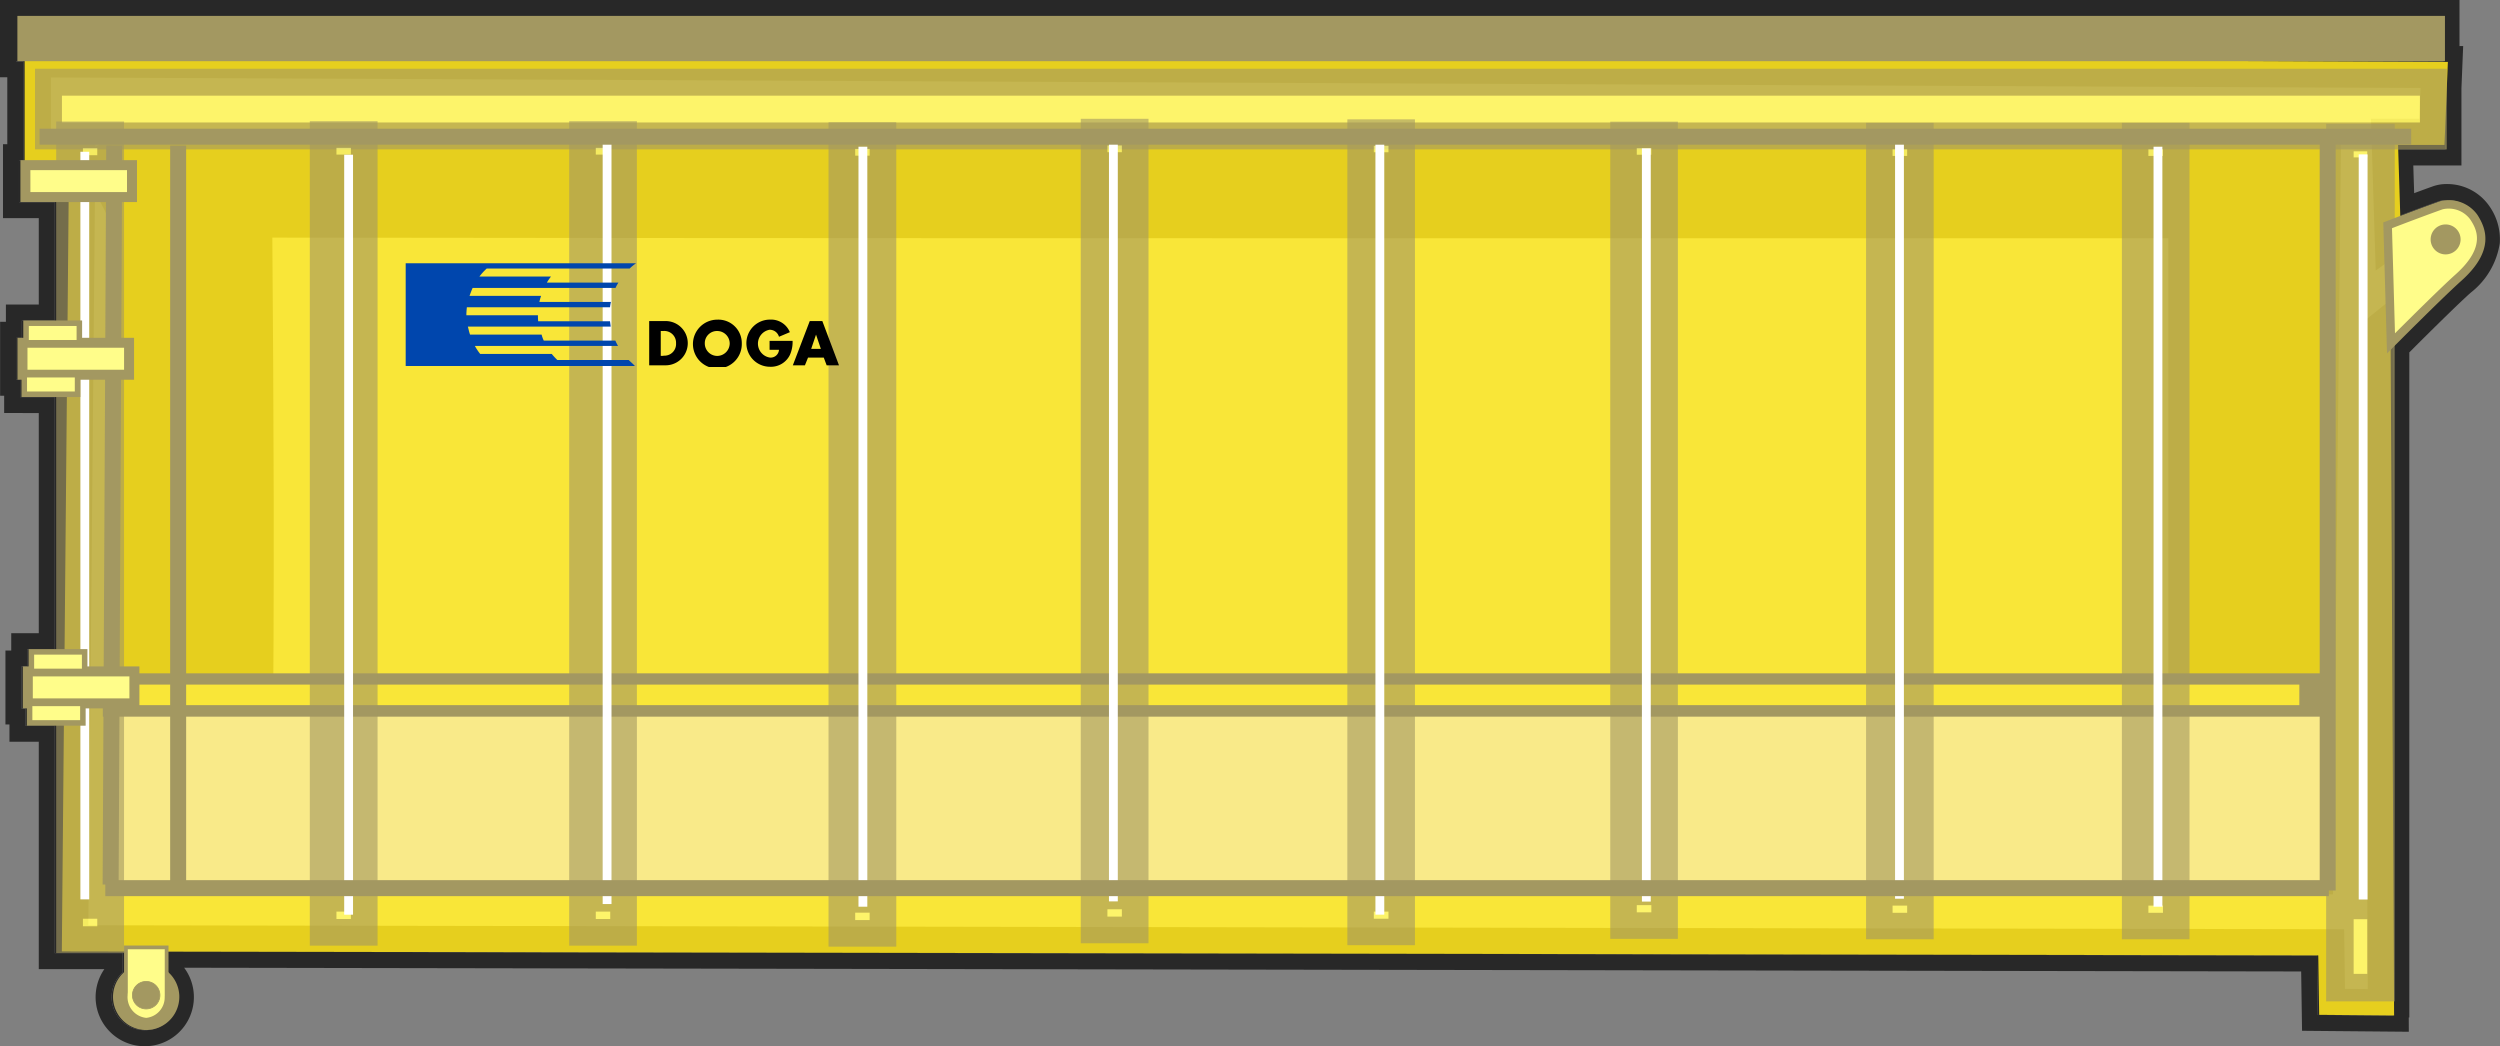 <?xml version="1.0" encoding="UTF-8"?>
<svg xmlns="http://www.w3.org/2000/svg" xmlns:xlink="http://www.w3.org/1999/xlink" id="Gruppe_1080" data-name="Gruppe 1080" width="240.186" height="100.509" viewBox="0 0 240.186 100.509">
  <rect x="0" y="0" width="240.186" height="100.509" fill="#808080" stroke="none"/>
  <defs>
    <clipPath id="clip-path">
      <rect id="Rechteck_2583" data-name="Rechteck 2583" width="240.186" height="100.509" fill="none"></rect>
    </clipPath>
    <clipPath id="clip-path-3">
      <rect id="Rechteck_2545" data-name="Rechteck 2545" width="231.717" height="7.75" fill="none"></rect>
    </clipPath>
    <clipPath id="clip-path-4">
      <rect id="Rechteck_2547" data-name="Rechteck 2547" width="6.509" height="79.207" fill="none"></rect>
    </clipPath>
    <clipPath id="clip-path-5">
      <rect id="Rechteck_2548" data-name="Rechteck 2548" width="6.51" height="79.207" fill="none"></rect>
    </clipPath>
    <clipPath id="clip-path-8">
      <rect id="Rechteck_2551" data-name="Rechteck 2551" width="6.493" height="79.347" fill="none"></rect>
    </clipPath>
    <clipPath id="clip-path-9">
      <rect id="Rechteck_2552" data-name="Rechteck 2552" width="6.498" height="78.513" fill="none"></rect>
    </clipPath>
    <clipPath id="clip-path-10">
      <rect id="Rechteck_2553" data-name="Rechteck 2553" width="6.497" height="78.44" fill="none"></rect>
    </clipPath>
    <clipPath id="clip-path-11">
      <rect id="Rechteck_2554" data-name="Rechteck 2554" width="6.496" height="78.44" fill="none"></rect>
    </clipPath>
    <clipPath id="clip-path-12">
      <rect id="Rechteck_2555" data-name="Rechteck 2555" width="6.521" height="79.887" fill="none"></rect>
    </clipPath>
    <clipPath id="clip-path-13">
      <rect id="Rechteck_2558" data-name="Rechteck 2558" width="6.592" height="84.31" fill="none"></rect>
    </clipPath>
    <clipPath id="clip-path-14">
      <rect id="Rechteck_2580" data-name="Rechteck 2580" width="41.628" height="10.012" fill="none"></rect>
    </clipPath>
  </defs>
  <g id="Gruppe_1079" data-name="Gruppe 1079" clip-path="url(#clip-path)">
    <g id="Gruppe_1074" data-name="Gruppe 1074">
      <g id="Gruppe_1073" data-name="Gruppe 1073" clip-path="url(#clip-path)">
        <path id="Pfad_1537" data-name="Pfad 1537" d="M244.327,27.083a3.385,3.385,0,0,0-3.6-1.276c-1.33.475-2.771,1.017-3.791,1.4l-.2-6.387h4.675V14.91l.1-2.488-15.685-.07h15.4V8H8v4.352h.7v9.5H8.288v4.032h3.437V37.261H8.567v1.663H8.011v4.032H8.4v1.663h3.329V68.836H9.079V70.5H8.523v4.032h.385v1.663h2.817V98.036h6.521V97.89h0v2a3.185,3.185,0,1,0,4.271.017V97.9l206.544.366.085,5.708,7.2.065-.007-1.357h.063v-63c.579-.582,4.717-4.732,6.4-6.234,3.217-2.879,2.413-5.011,1.528-6.364" transform="translate(-6.464 -6.464)" fill="#282828"></path>
        <path id="Pfad_1538" data-name="Pfad 1538" d="M234.763,1.536V5.888h-15.4l15.685.07-.1,2.488v5.914h-4.675l.2,6.387c1.02-.388,2.461-.93,3.791-1.4a2.432,2.432,0,0,1,.813-.128,3.439,3.439,0,0,1,2.787,1.4c.885,1.353,1.689,3.485-1.528,6.364-1.679,1.5-5.817,5.652-6.4,6.234v63h-.063l.007,1.357-7.2-.065L222.6,91.8,16.055,91.434V93.44a3.185,3.185,0,1,1-4.271-.017v-2h0v.147H5.261V69.73H2.444V68.067H2.059V64.035h.556V62.372H5.261V38.155H1.932V36.492H1.547V32.46H2.1V30.8H5.261V19.425H1.824V15.393H2.24v-9.5h-.7V1.536ZM236.3,0H0V7.424H.7v6.432H.288v7.1H3.725v8.3H.567v1.663H.011v7.1H.4v1.663H3.725V60.836H1.079V62.5H.523v7.1H.908v1.663H3.725V93.109h6.3a4.721,4.721,0,1,0,7.666-.136l203.392.36.063,4.2.022,1.5,1.5.014,7.2.065,1.558.014-.007-1.371h.055v-63.9c1.234-1.236,4.471-4.461,5.884-5.725a7.455,7.455,0,0,0,2.809-4.768,5.543,5.543,0,0,0-1.019-3.581,4.937,4.937,0,0,0-4.073-2.1,3.949,3.949,0,0,0-1.33.218c-.6.213-1.215.44-1.806.659l-.083-2.659h4.626V8.479l.1-2.457.066-1.593-.353,0V0Z" fill="#282828"></path>
        <path id="Pfad_1539" data-name="Pfad 1539" d="M18.918,32.174,249.158,33.2l-.228,5.462h-4.551l.341,10.923s3.755-2.731,4.438-1.024,1.365,3.414-2.048,6.144L243.7,57.434l.341,64.856-4.693-.043-.085-5.718L22.5,116.146l.683-75.267-4.267-.171Z" transform="translate(-15.286 -25.996)" fill="#f9e638"></path>
        <path id="Pfad_1540" data-name="Pfad 1540" d="M240,118.24l-7.2-.065-.085-5.708-216.787-.384.683-75.315-4.256-.17V25.589l232.811,1.036L244.84,34.6h-4.46l.234,7.473a4.538,4.538,0,0,1,3.036-.558,2.083,2.083,0,0,1,1.379,1.257c.9,2.256,1.4,4.534-2.43,7.595l-2.938,2.35Zm-4.719-2.561,2.188.02-.338-64.188,3.889-3.111c2.547-2.037,2.332-3,1.761-4.454a8.323,8.323,0,0,0-2.625,1.336l-1.923,1.393-.457-14.594h4.643l.123-2.95L14.879,28.118v6.06l4.278.171-.682,75.22,216.726.384Z" transform="translate(-9.988 -20.676)" fill="#e6cf1e"></path>
        <path id="Pfad_1541" data-name="Pfad 1541" d="M60.375,138.712c-3.415,0-10.131,2.311-13.428.478s-1.408-6.893-1.291-8.857c.236-19.312.236-38.1,0-53.942,0-1.768-4.3-6.248-1.122-7.95,3.179-1.768,11.876-.422,14.7-.422,46.512.065,93.977-.512,139.782-.512,15.661,0,31.7.512,47.362.512,1.3,0,3.324-.393,4.62-.327.589,0,1.06.065,1.766.065l7.183.262-.768,72.451-53.506-.768c-47.336,0-95.718.19-143.879.256-.118.065-1.3-1.246-1.42-1.246M61.2,77.373c.118,15.58.236,33.91,0,52.763,48.042-.065,96.792-.065,144.01-.065H243.36V77.439H199.2c-45.334,0-92.082,0-138-.065" transform="translate(-35.036 -54.545)" fill="#e6cf1e"></path>
        <path id="Pfad_1542" data-name="Pfad 1542" d="M266.775,371.789H54.541L54.029,355.4l213.428-.341Z" transform="translate(-43.655 -286.888)" fill="#f9ea89"></path>
        <g id="Gruppe_1042" data-name="Gruppe 1042" transform="translate(3.363 6.601)" opacity="0.61" style="isolation: isolate">
          <g id="Gruppe_1041" data-name="Gruppe 1041">
            <g id="Gruppe_1040" data-name="Gruppe 1040" clip-path="url(#clip-path-3)">
              <rect id="Rechteck_2544" data-name="Rechteck 2544" width="229.13" height="5.162" transform="translate(1.294 1.294)" fill="#fffd8a"></rect>
              <path id="Pfad_1543" data-name="Pfad 1543" d="M249.231,42.13H17.513V34.38H249.231ZM20.1,39.542H246.643V36.968H20.1Z" transform="translate(-17.513 -34.38)" fill="#a39861"></path>
            </g>
          </g>
        </g>
        <rect id="Rechteck_2546" data-name="Rechteck 2546" width="211.028" height="3.078" transform="translate(11.008 65.221)" fill="#f9e638"></rect>
        <path id="Pfad_1544" data-name="Pfad 1544" d="M264.692,341.07H51.452v-4.163h213.24ZM53.71,339.962H262.48v-1.971H53.71Z" transform="translate(-41.573 -272.218)" fill="#a39861"></path>
        <g id="Gruppe_1045" data-name="Gruppe 1045" transform="translate(29.764 11.646)" opacity="0.61" style="isolation: isolate">
          <g id="Gruppe_1044" data-name="Gruppe 1044">
            <g id="Gruppe_1043" data-name="Gruppe 1043" clip-path="url(#clip-path-4)">
              <path id="Pfad_1545" data-name="Pfad 1545" d="M161.682,143.938V67.321h3.949v76.647h-3.949Zm1.371-3.239h1.175V70.53h-1.175Z" transform="translate(-160.402 -66.041)" fill="#fffd8a"></path>
              <path id="Pfad_1546" data-name="Pfad 1546" d="M161.524,139.862h-6.509V60.655h6.509Zm-3.949-2.56h1.389v-.709h-1.389Zm0-73.439h1.389v-.648h-1.389Z" transform="translate(-155.015 -60.655)" fill="#a39861"></path>
            </g>
          </g>
        </g>
        <g id="Gruppe_1048" data-name="Gruppe 1048" transform="translate(54.683 11.646)" opacity="0.61" style="isolation: isolate">
          <g id="Gruppe_1047" data-name="Gruppe 1047">
            <g id="Gruppe_1046" data-name="Gruppe 1046" clip-path="url(#clip-path-5)">
              <path id="Pfad_1547" data-name="Pfad 1547" d="M291.46,143.938V67.321h3.949v76.647H291.46Zm1.371-3.239h1.175V70.53h-1.175Z" transform="translate(-290.18 -66.041)" fill="#fffd8a"></path>
              <path id="Pfad_1548" data-name="Pfad 1548" d="M291.3,139.862h-6.509V60.655H291.3Zm-3.949-2.56h1.389v-.709h-1.389Zm0-73.439h1.389v-.648h-1.389Z" transform="translate(-284.794 -60.655)" fill="#a39861"></path>
            </g>
          </g>
        </g>
        <g id="Gruppe_1051" data-name="Gruppe 1051" transform="translate(79.601 11.746)" opacity="0.61" style="isolation: isolate">
          <g id="Gruppe_1050" data-name="Gruppe 1050">
            <g id="Gruppe_1049" data-name="Gruppe 1049" clip-path="url(#clip-path-4)">
              <path id="Pfad_1549" data-name="Pfad 1549" d="M421.238,144.458V67.841h3.949v76.647h-3.949Zm1.371-3.239h1.175V71.05h-1.175Z" transform="translate(-419.958 -66.561)" fill="#fffd8a"></path>
              <path id="Pfad_1550" data-name="Pfad 1550" d="M421.08,140.381h-6.509V61.174h6.509Zm-3.949-2.56h1.389v-.709h-1.389Zm0-73.439h1.389v-.648h-1.389Z" transform="translate(-414.571 -61.174)" fill="#a39861"></path>
            </g>
          </g>
        </g>
        <g id="Gruppe_1054" data-name="Gruppe 1054" transform="translate(103.837 11.416)" opacity="0.61" style="isolation: isolate">
          <g id="Gruppe_1053" data-name="Gruppe 1053">
            <g id="Gruppe_1052" data-name="Gruppe 1052" clip-path="url(#clip-path-5)">
              <path id="Pfad_1551" data-name="Pfad 1551" d="M547.46,142.742V66.125h3.949v76.647H547.46Zm1.371-3.239h1.175V69.334h-1.175Z" transform="translate(-546.18 -64.845)" fill="#fffd8a"></path>
              <path id="Pfad_1552" data-name="Pfad 1552" d="M547.3,138.665h-6.509V59.457H547.3Zm-3.949-2.56h1.389V135.4h-1.389Zm0-73.439h1.389v-.648h-1.389Z" transform="translate(-540.794 -59.457)" fill="#a39861"></path>
            </g>
          </g>
        </g>
        <g id="Gruppe_1057" data-name="Gruppe 1057" transform="translate(129.446 11.463)" opacity="0.61" style="isolation: isolate">
          <g id="Gruppe_1056" data-name="Gruppe 1056">
            <g id="Gruppe_1055" data-name="Gruppe 1055" clip-path="url(#clip-path-8)">
              <path id="Pfad_1553" data-name="Pfad 1553" d="M680.794,143.1V66.322h3.949v76.8h-3.949Zm1.371-3.2h1.175V69.49h-1.175Z" transform="translate(-679.522 -65.05)" fill="#fffd8a"></path>
              <path id="Pfad_1554" data-name="Pfad 1554" d="M680.663,139.045H674.17V59.7h6.493Zm-3.949-2.544h1.406v-.684h-1.406Zm0-73.636h1.406v-.624h-1.406Z" transform="translate(-674.17 -59.698)" fill="#a39861"></path>
            </g>
          </g>
        </g>
        <g id="Gruppe_1060" data-name="Gruppe 1060" transform="translate(154.704 11.688)" opacity="0.61" style="isolation: isolate">
          <g id="Gruppe_1059" data-name="Gruppe 1059">
            <g id="Gruppe_1058" data-name="Gruppe 1058" clip-path="url(#clip-path-9)">
              <path id="Pfad_1555" data-name="Pfad 1555" d="M812.349,143.441V67.507H816.3v75.964h-3.949Zm1.371-3.21H814.9V70.687H813.72Z" transform="translate(-811.075 -66.233)" fill="#fffd8a"></path>
              <path id="Pfad_1556" data-name="Pfad 1556" d="M812.21,139.383h-6.5V60.87h6.5Zm-3.949-2.549h1.4v-.692h-1.4Zm0-72.784h1.4v-.632h-1.4Z" transform="translate(-805.712 -60.87)" fill="#a39861"></path>
            </g>
          </g>
        </g>
        <g id="Gruppe_1063" data-name="Gruppe 1063" transform="translate(179.281 11.802)" opacity="0.61" style="isolation: isolate">
          <g id="Gruppe_1062" data-name="Gruppe 1062">
            <g id="Gruppe_1061" data-name="Gruppe 1061" clip-path="url(#clip-path-10)">
              <path id="Pfad_1557" data-name="Pfad 1557" d="M940.349,143.962V68.1H944.3v75.892h-3.949Zm1.371-3.207H942.9V71.277H941.72Z" transform="translate(-939.075 -66.826)" fill="#fffd8a"></path>
              <path id="Pfad_1558" data-name="Pfad 1558" d="M940.212,139.906h-6.5V61.466h6.5Zm-3.949-2.548h1.4v-.69h-1.4Zm0-72.715h1.4v-.63h-1.4Z" transform="translate(-933.715 -61.466)" fill="#a39861"></path>
            </g>
          </g>
        </g>
        <g id="Gruppe_1066" data-name="Gruppe 1066" transform="translate(203.859 11.802)" opacity="0.61" style="isolation: isolate">
          <g id="Gruppe_1065" data-name="Gruppe 1065">
            <g id="Gruppe_1064" data-name="Gruppe 1064" clip-path="url(#clip-path-11)">
              <path id="Pfad_1559" data-name="Pfad 1559" d="M1068.349,143.962V68.1h3.949v75.892h-3.949Zm1.371-3.207h1.175V71.277h-1.175Z" transform="translate(-1067.076 -66.826)" fill="#fffd8a"></path>
              <path id="Pfad_1560" data-name="Pfad 1560" d="M1068.212,139.906h-6.5V61.466h6.5Zm-3.949-2.548h1.4v-.69h-1.4Zm0-72.715h1.4v-.63h-1.4Z" transform="translate(-1061.716 -61.466)" fill="#a39861"></path>
            </g>
          </g>
        </g>
        <g id="Gruppe_1069" data-name="Gruppe 1069" transform="translate(5.395 11.676)" opacity="0.61" style="isolation: isolate">
          <g id="Gruppe_1068" data-name="Gruppe 1068">
            <g id="Gruppe_1067" data-name="Gruppe 1067" clip-path="url(#clip-path-12)">
              <path id="Pfad_1561" data-name="Pfad 1561" d="M34.794,144.793V67.508h3.949v77.315H34.794Zm1.371-3.267H37.34V70.745H36.165Z" transform="translate(-33.508 -66.222)" fill="#fffd8a"></path>
              <path id="Pfad_1562" data-name="Pfad 1562" d="M34.619,140.7H28.1V60.812h6.521Zm-3.949-2.572h1.378V137.4H30.67Zm0-74.079h1.378v-.666H30.67Z" transform="translate(-28.098 -60.812)" fill="#a39861"></path>
            </g>
          </g>
        </g>
        <rect id="Rechteck_2556" data-name="Rechteck 2556" width="0.849" height="73.015" transform="translate(33.068 14.864)" fill="#fff"></rect>
        <rect id="Rechteck_2557" data-name="Rechteck 2557" width="0.849" height="71.825" transform="translate(7.723 14.581)" fill="#fff"></rect>
        <g id="Gruppe_1072" data-name="Gruppe 1072" transform="translate(223.481 11.897)" opacity="0.61" style="isolation: isolate">
          <g id="Gruppe_1071" data-name="Gruppe 1071">
            <g id="Gruppe_1070" data-name="Gruppe 1070" clip-path="url(#clip-path-13)">
              <path id="Pfad_1563" data-name="Pfad 1563" d="M1170.794,150.476V68.841h3.949v81.668h-3.949Zm1.371-7.863h1.175V72.067h-1.175Z" transform="translate(-1169.472 -67.52)" fill="#fffd8a"></path>
              <path id="Pfad_1564" data-name="Pfad 1564" d="M1170.505,146.268h-6.592V61.958h6.592Zm-3.949-2.643h1.307v-5.252h-1.307Zm0-78.442h1.307V64.6h-1.307Z" transform="translate(-1163.912 -61.958)" fill="#a39861"></path>
            </g>
          </g>
        </g>
        <rect id="Rechteck_2559" data-name="Rechteck 2559" width="0.849" height="71.588" transform="translate(226.613 14.832)" fill="#fff"></rect>
        <rect id="Rechteck_2560" data-name="Rechteck 2560" width="0.849" height="73.015" transform="translate(57.901 13.84)" fill="#fff"></rect>
        <rect id="Rechteck_2561" data-name="Rechteck 2561" width="0.849" height="73.015" transform="translate(82.478 14.096)" fill="#fff"></rect>
        <rect id="Rechteck_2562" data-name="Rechteck 2562" width="0.849" height="73.015" transform="translate(106.543 13.584)" fill="#fff"></rect>
        <rect id="Rechteck_2563" data-name="Rechteck 2563" width="0.849" height="74.038" transform="translate(132.144 13.837)" fill="#fff"></rect>
        <rect id="Rechteck_2564" data-name="Rechteck 2564" width="0.849" height="72.364" transform="translate(157.746 14.255)" fill="#fff"></rect>
        <rect id="Rechteck_2565" data-name="Rechteck 2565" width="0.849" height="73.015" transform="translate(182.067 13.328)" fill="#fff"></rect>
        <rect id="Rechteck_2566" data-name="Rechteck 2566" width="0.849" height="73.015" transform="translate(206.9 14.096)" fill="#fff"></rect>
        <line id="Linie_459" data-name="Linie 459" y2="71.683" transform="translate(17.116 13.986)" fill="#a39861"></line>
        <rect id="Rechteck_2567" data-name="Rechteck 2567" width="1.536" height="71.683" transform="translate(16.348 13.986)" fill="#a39861"></rect>
        <line id="Linie_460" data-name="Linie 460" x1="0.341" y2="71.001" transform="translate(10.63 13.986)" fill="#a39861"></line>
        <rect id="Rechteck_2568" data-name="Rechteck 2568" width="71.001" height="1.536" transform="translate(9.86 84.983) rotate(-89.721)" fill="#a39861"></rect>
        <line id="Linie_461" data-name="Linie 461" y2="72.252" transform="translate(223.632 13.303)" fill="#a39861"></line>
        <rect id="Rechteck_2569" data-name="Rechteck 2569" width="1.536" height="72.252" transform="translate(222.864 13.303)" fill="#a39861"></rect>
        <rect id="Rechteck_2570" data-name="Rechteck 2570" width="213.627" height="1.536" transform="translate(10.118 84.56)" fill="#a39861"></rect>
        <rect id="Rechteck_2571" data-name="Rechteck 2571" width="227.85" height="1.536" transform="translate(3.803 12.365)" fill="#a39861"></rect>
        <rect id="Rechteck_2572" data-name="Rechteck 2572" width="10.24" height="3.072" transform="translate(2.161 32.931)" fill="#fffd8a"></rect>
        <path id="Pfad_1565" data-name="Pfad 1565" d="M19.952,173.04H8.752v-4.032h11.2Zm-10.24-.96h9.28v-2.112H9.712Z" transform="translate(-7.072 -136.557)" fill="#a39861"></path>
        <rect id="Rechteck_2573" data-name="Rechteck 2573" width="10.24" height="3.072" transform="translate(2.438 15.863)" fill="#fffd8a"></rect>
        <path id="Pfad_1566" data-name="Pfad 1566" d="M21.4,84.15H10.2V80.118H21.4Zm-10.241-.96h9.281V81.078H11.156Z" transform="translate(-8.238 -64.735)" fill="#a39861"></path>
        <rect id="Rechteck_2574" data-name="Rechteck 2574" width="5.12" height="1.877" transform="translate(2.502 31.053)" fill="#fffd8a"></rect>
        <path id="Pfad_1567" data-name="Pfad 1567" d="M17.3,162.755H11.648v-2.408H17.3Zm-5.12-.531h4.59v-1.347h-4.59Z" transform="translate(-9.411 -129.559)" fill="#a39861"></path>
        <rect id="Rechteck_2575" data-name="Rechteck 2575" width="5.12" height="1.877" transform="translate(2.331 36.003)" fill="#fffd8a"></rect>
        <path id="Pfad_1568" data-name="Pfad 1568" d="M16.41,188.534H10.759v-2.408H16.41ZM11.29,188h4.59v-1.347H11.29Z" transform="translate(-8.693 -150.388)" fill="#a39861"></path>
        <rect id="Rechteck_2576" data-name="Rechteck 2576" width="10.24" height="3.072" transform="translate(2.673 64.506)" fill="#fffd8a"></rect>
        <path id="Pfad_1569" data-name="Pfad 1569" d="M22.619,337.484h-11.2v-4.032h11.2Zm-10.24-.96h9.28v-2.112h-9.28Z" transform="translate(-9.226 -269.426)" fill="#a39861"></path>
        <rect id="Rechteck_2577" data-name="Rechteck 2577" width="5.12" height="1.877" transform="translate(3.014 62.628)" fill="#fffd8a"></rect>
        <path id="Pfad_1570" data-name="Pfad 1570" d="M19.965,327.2H14.314v-2.408h5.651Zm-5.12-.531h4.59v-1.347h-4.59Z" transform="translate(-11.566 -262.429)" fill="#a39861"></path>
        <rect id="Rechteck_2578" data-name="Rechteck 2578" width="5.12" height="1.877" transform="translate(2.843 67.578)" fill="#fffd8a"></rect>
        <path id="Pfad_1571" data-name="Pfad 1571" d="M19.077,352.978H13.426V350.57h5.651Zm-5.12-.531h4.589V351.1H13.957Z" transform="translate(-10.848 -283.258)" fill="#a39861"></path>
        <path id="Pfad_1572" data-name="Pfad 1572" d="M63.5,486.179a3,3,0,1,1-3-3,3,3,0,0,1,3,3" transform="translate(-46.454 -390.4)" fill="#a39861"></path>
        <path id="Pfad_1573" data-name="Pfad 1573" d="M59.737,488.6a3.185,3.185,0,1,1,3.185-3.185,3.189,3.189,0,0,1-3.185,3.185m0-6.009a2.824,2.824,0,1,0,2.824,2.824,2.827,2.827,0,0,0-2.824-2.824" transform="translate(-45.694 -389.64)" fill="#a39861"></path>
        <path id="Pfad_1574" data-name="Pfad 1574" d="M62.928,474.025v4.312a2.766,2.766,0,0,0-.019.306,2.173,2.173,0,0,0,1.965,2.333,2.144,2.144,0,0,0,1.958-2.184h.006v-4.768Z" transform="translate(-50.83 -383.008)" fill="#fffd8a"></path>
        <path id="Pfad_1575" data-name="Pfad 1575" d="M64.114,480.4a2.354,2.354,0,0,1-2.145-2.514,2.907,2.907,0,0,1,.019-.316v-4.483h4.271v5.129h-.021a2.3,2.3,0,0,1-2.125,2.184m-1.765-6.952V477.6a2.611,2.611,0,0,0-.018.286,2,2,0,0,0,1.784,2.153,1.969,1.969,0,0,0,1.778-2.013l.006-.11v-4.467Z" transform="translate(-50.07 -382.248)" fill="#a39861"></path>
        <path id="Pfad_1576" data-name="Pfad 1576" d="M68.9,492.4a1.321,1.321,0,1,1-1.321-1.321A1.321,1.321,0,0,1,68.9,492.4" transform="translate(-53.539 -396.792)" fill="#a39861"></path>
        <path id="Pfad_1577" data-name="Pfad 1577" d="M67.427,493.606a1.358,1.358,0,1,1,1.358-1.358,1.359,1.359,0,0,1-1.358,1.358m0-2.641a1.284,1.284,0,1,0,1.284,1.284,1.285,1.285,0,0,0-1.284-1.284" transform="translate(-53.383 -396.635)" fill="#a39861"></path>
        <path id="Pfad_1578" data-name="Pfad 1578" d="M1194.683,104.194s2.738-1.065,5.145-1.924a2.983,2.983,0,0,1,3.119,1.114c.785,1.2,1.62,3.079-1.458,5.834-1.828,1.635-6.482,6.32-6.482,6.32Z" transform="translate(-965.294 -82.549)" fill="#fffd8a"></path>
        <path id="Pfad_1579" data-name="Pfad 1579" d="M1192.865,114.773l-.36-12.588.27-.1c.027-.011,2.771-1.077,5.156-1.928a3.385,3.385,0,0,1,3.6,1.276c.885,1.353,1.689,3.485-1.528,6.364-1.8,1.608-6.418,6.256-6.464,6.3Zm.477-12.033.289,10.1c1.362-1.361,4.429-4.411,5.826-5.661,3.064-2.742,1.932-4.472,1.389-5.3a2.567,2.567,0,0,0-2.638-.952c-1.938.692-4.116,1.527-4.865,1.816" transform="translate(-963.534 -80.818)" fill="#a39861"></path>
        <path id="Pfad_1580" data-name="Pfad 1580" d="M1219.406,114.169a1.337,1.337,0,1,1-1.337-1.337,1.337,1.337,0,0,1,1.337,1.337" transform="translate(-983.109 -91.167)" fill="#a39861"></path>
        <path id="Pfad_1581" data-name="Pfad 1581" d="M1217.638,115.177a1.439,1.439,0,1,1,1.439-1.439,1.441,1.441,0,0,1-1.439,1.439m0-2.674a1.234,1.234,0,1,0,1.234,1.234,1.236,1.236,0,0,0-1.234-1.234" transform="translate(-982.677 -90.736)" fill="#a39861"></path>
      </g>
    </g>
    <g id="Gruppe_1076" data-name="Gruppe 1076" transform="translate(38.978 25.247)">
      <g id="Gruppe_1075" data-name="Gruppe 1075" clip-path="url(#clip-path-14)">
        <path id="Pfad_1582" data-name="Pfad 1582" d="M224.42,141.022h-6.853a6.358,6.358,0,0,1-.534-.581h-6.876a5.483,5.483,0,0,1-.511-.767H223.4a5.243,5.243,0,0,1-.256-.511h-6.876a2.915,2.915,0,0,1-.209-.581h-6.876c-.093-.256-.139-.511-.209-.767H222.7c-.023-.163-.046-.348-.07-.511h-6.9a4.855,4.855,0,0,1-.023-.581h-6.876v-.046c0-.232.023-.488.046-.72h13.752a3.927,3.927,0,0,1,.093-.511h-6.876a4.236,4.236,0,0,1,.163-.581h-6.876c.093-.256.186-.511.3-.767h13.729a3.588,3.588,0,0,1,.279-.511h-6.876a5.105,5.105,0,0,1,.395-.581h-6.876a5.452,5.452,0,0,1,.7-.767h13.729a4.616,4.616,0,0,1,.627-.511H203V141.6h22.022c-.209-.232-.418-.395-.6-.581" transform="translate(-203.002 -131.684)" fill="#0046ad" fill-rule="evenodd"></path>
        <path id="Pfad_1583" data-name="Pfad 1583" d="M324.834,160.646h1.626a2.126,2.126,0,0,1,0,4.251h-1.626Zm1.371,3.322a1.116,1.116,0,0,0,1.208-1.185A1.128,1.128,0,0,0,326.2,161.6h-.256v2.393h.256Z" transform="translate(-301.441 -155.047)"></path>
        <path id="Pfad_1584" data-name="Pfad 1584" d="M351.424,162.2a2.347,2.347,0,1,1-2.346-2.277,2.254,2.254,0,0,1,2.346,2.277m-3.554,0a1.2,1.2,0,0,0,1.185,1.208,1.21,1.21,0,0,0,1.208-1.185,1.2,1.2,0,0,0-1.185-1.208,1.166,1.166,0,0,0-1.208,1.185" transform="translate(-319.135 -154.46)"></path>
        <path id="Pfad_1585" data-name="Pfad 1585" d="M377.809,161.941a3.058,3.058,0,0,1-.256,1.371,2.025,2.025,0,0,1-1.928,1.138,2.265,2.265,0,1,1,.023-4.53,1.946,1.946,0,0,1,1.9,1.208l-1.045.441a.924.924,0,0,0-.906-.674,1.355,1.355,0,0,0,.023,2.671.8.8,0,0,0,.883-.743H375.6v-.86h2.207Z" transform="translate(-340.641 -154.461)"></path>
        <path id="Pfad_1586" data-name="Pfad 1586" d="M398.161,164.154l-.3.743H396.7l1.626-4.251h1.208l1.6,4.251H399.95l-.279-.743Zm.767-2.207-.465,1.371h.929Z" transform="translate(-359.507 -155.047)"></path>
      </g>
    </g>
    <g id="Gruppe_1078" data-name="Gruppe 1078">
      <g id="Gruppe_1077" data-name="Gruppe 1077" clip-path="url(#clip-path)">
        <rect id="Rechteck_2581" data-name="Rechteck 2581" width="233.227" height="4.352" transform="translate(1.67 1.527)" fill="#a39861"></rect>
      </g>
    </g>
  </g>
</svg>
